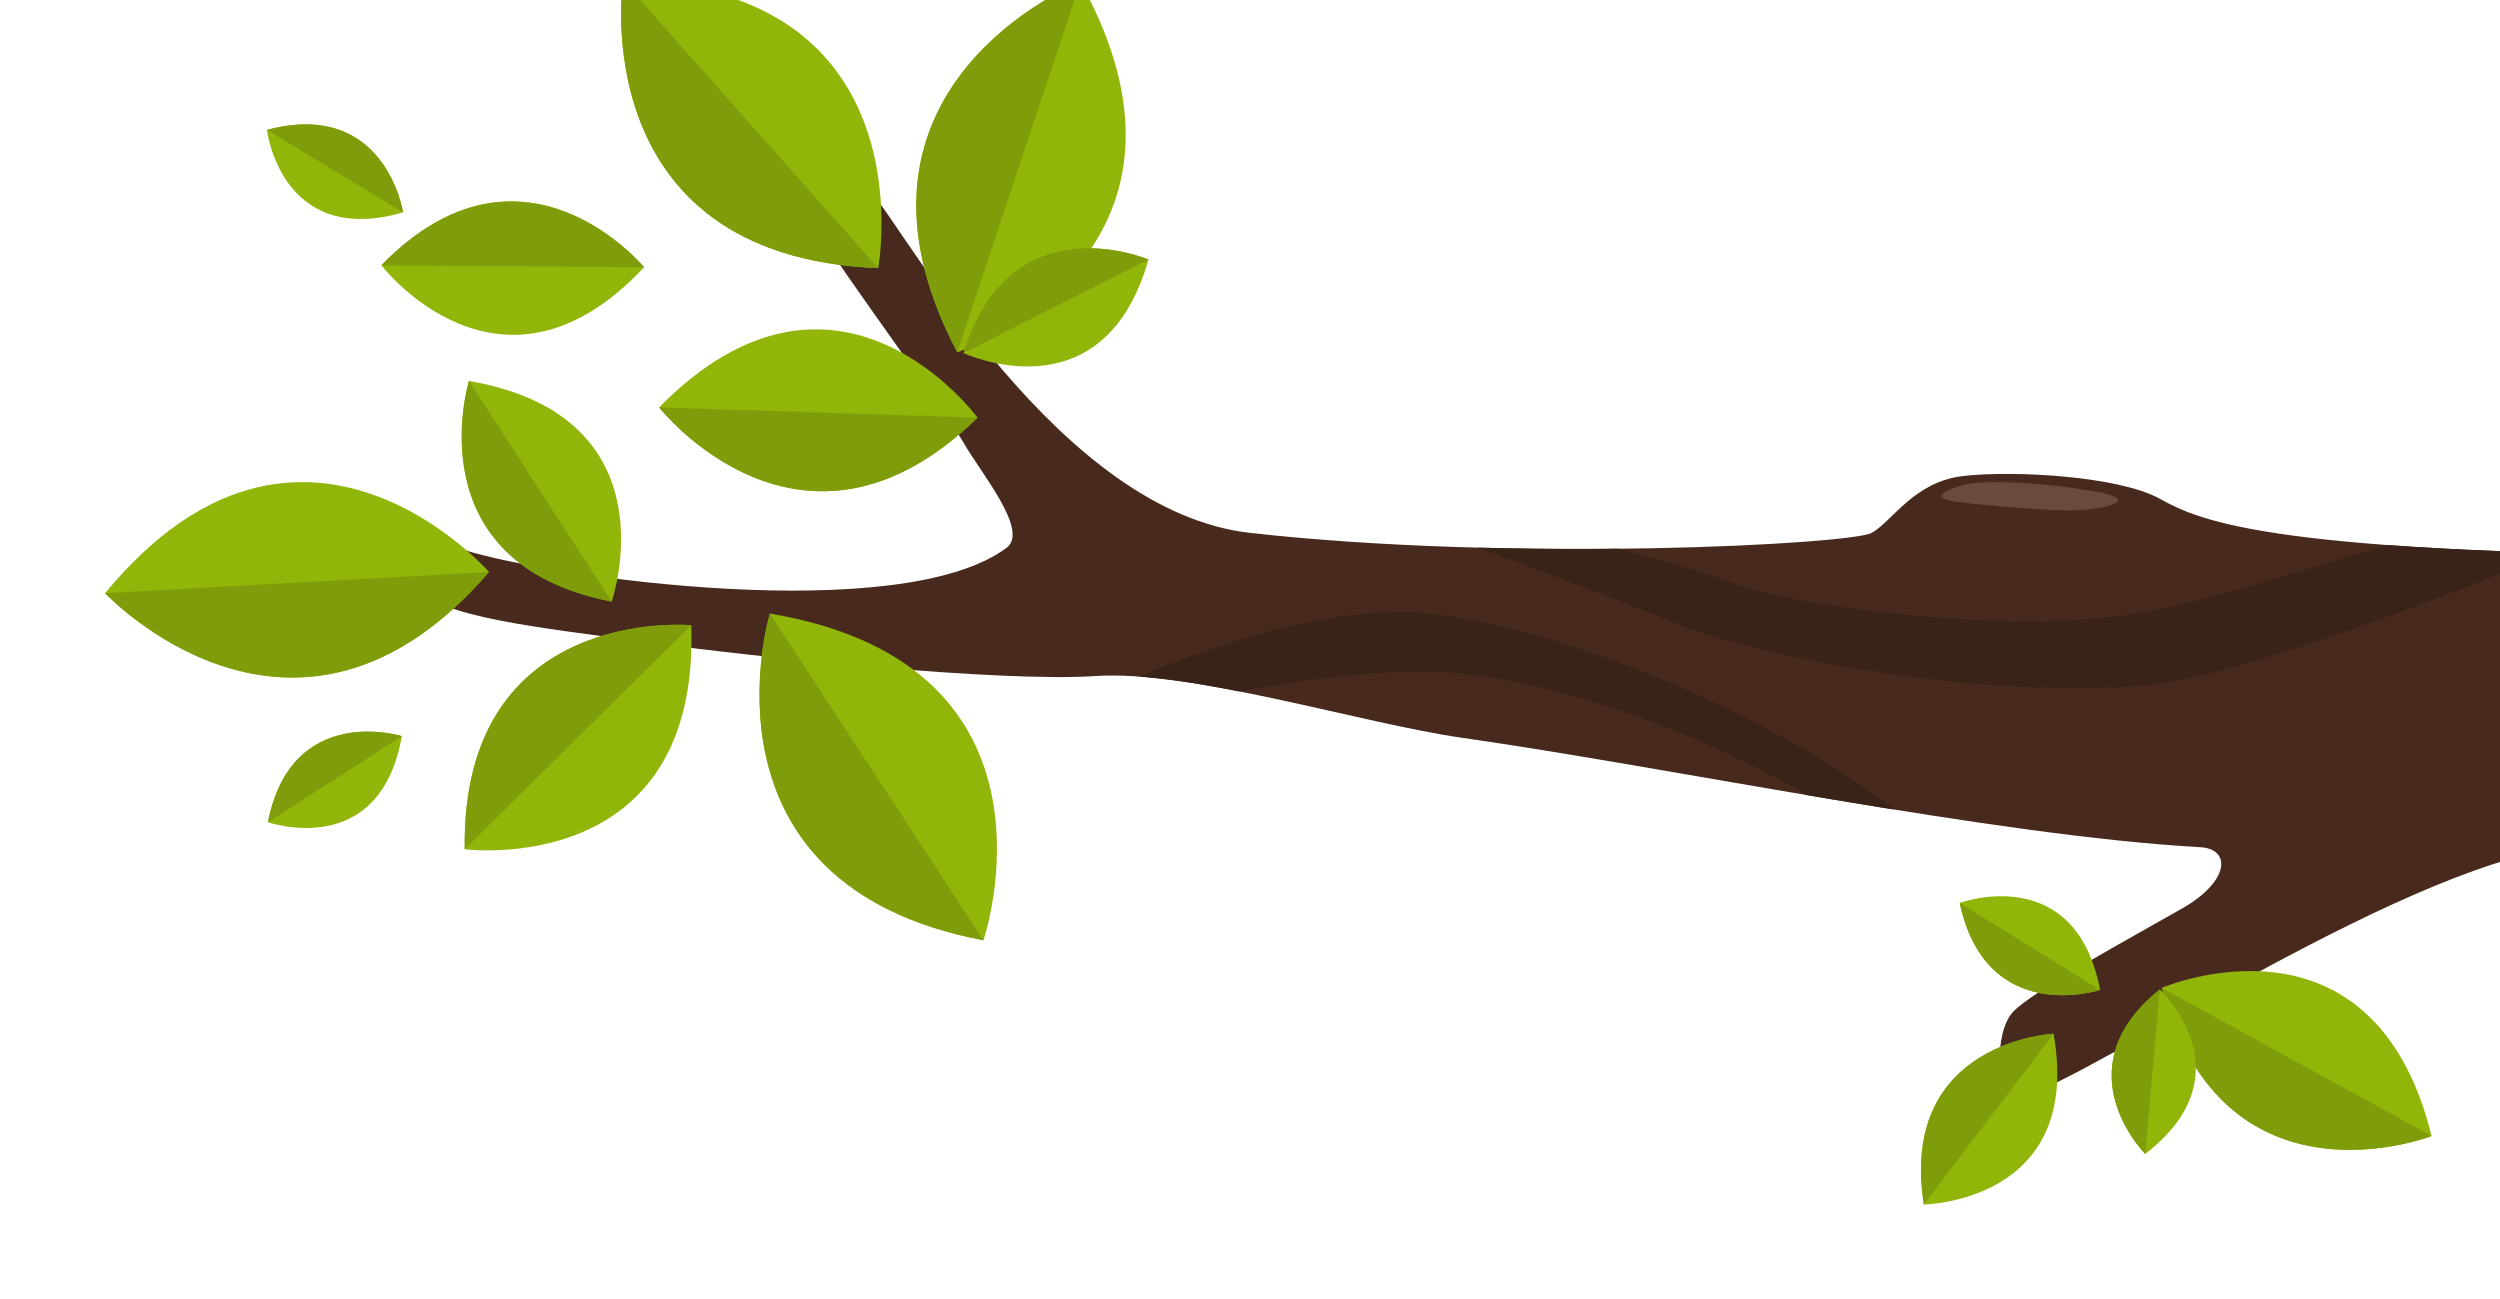 <svg id="Groupe_27" data-name="Groupe 27" xmlns="http://www.w3.org/2000/svg" xmlns:xlink="http://www.w3.org/1999/xlink" width="384.393" height="199.731" viewBox="0 0 384.393 199.731">
  <defs>
    <clipPath id="clip-path">
      <rect id="Rectangle_14" data-name="Rectangle 14" width="384.393" height="199.731" fill="none"/>
    </clipPath>
    <clipPath id="clip-path-2">
      <path id="Tracé_40" data-name="Tracé 40" d="M220.034,21.972c6.564,7.876,29.534,49.883,58.781,53.164,40.6,4.556,92.4,1.751,95.569,0s6.454-7.876,14.122-8.752,23.836,0,30.174,3.5c4.945,2.732,12.7,6.529,52.314,8.065V125.74c-26.35,8.185-64.55,33.841-73.092,35.895-4.668,1.124-4.789-9.619-1.8-12.824s18.541-11.649,26.018-15.921,7.507-9.248,2.7-9.427l.019,0c-31.593-1.756-81.2-12.208-113.452-16.819-15.446-2.208-41.744-10.479-56.335-9.49s-51.976-2.87-68.715-5.168-33-3.937-35.21-8.532c-.958-1.981-6.7-9.977,6.757-5.712s67.19,11.837,83.488-.3c3.531-2.632-3.939-11.487-6.562-16.08s-18.377-25.925-22.644-32.817-9.191-11.485-4.595-11.485c1.969,0,3.335-.543,4.771-.543,1.914,0,3.95.965,7.7,5.464" transform="translate(-149.087 -16.508)" fill="none"/>
    </clipPath>
  </defs>
  <g id="Groupe_21" data-name="Groupe 21" transform="translate(0 0)">
    <g id="Groupe_20" data-name="Groupe 20" clip-path="url(#clip-path)">
      <path id="Tracé_37" data-name="Tracé 37" d="M8.79,77.739C22.246,82,75.98,89.576,92.278,77.433c3.531-2.63-3.939-11.485-6.562-16.08S67.338,35.428,63.071,28.536s-9.189-11.485-4.595-11.485,5.908-2.955,12.471,4.923,29.534,49.881,58.781,53.164c40.6,4.555,92.4,1.75,95.569,0s6.453-7.876,14.12-8.752,23.838,0,30.174,3.5,17.291,8.753,93.988,8.753c15.335,0,31.688-.317,48.173-.954,3.918-.154.048-4.138-6.071-7.634s-14.131-8.369-16.575-10.993,6.676-4.071,9.847-1.149c6.435,5.929,37.116,18.6,56.33,17.318l0,0c49.91-3.78,93.489-10.738,103.981-21.095v98.014c-14.658-15.753-89.48-25.42-127.985-27.129-27.011-1.2-60.537-1.789-97.188-1.735-24.723,1.259-75.286,35.95-85.276,38.351-4.67,1.124-4.787-9.619-1.805-12.824s18.54-11.648,26.019-15.922,7.507-9.247,2.7-9.423l.021-.006c-31.593-1.756-81.2-12.206-113.452-16.817-15.446-2.21-41.742-10.477-56.335-9.492S53.982,94.28,37.243,91.983s-33-3.939-35.212-8.533c-.955-1.981-6.7-9.977,6.758-5.711" transform="translate(62.487 6.797)" fill="#472a1d"/>
    </g>
  </g>
  <g id="Groupe_23" data-name="Groupe 23" transform="translate(62.487 23.305)">
    <g id="Groupe_22" data-name="Groupe 22" clip-path="url(#clip-path-2)">
      <path id="Tracé_38" data-name="Tracé 38" d="M309.691,54.667c-13.9,0-34.873,9.72-54.578,13.064s-53.18-1.251-61.385-4.533-39.38-10.966-48.9-12.7-6.562,1.391-6.562,1.391,26.911,9.576,45.288,17.006,54.786,12.025,74.321,9.729,71.161-24.285,71.161-24.285Z" transform="translate(10.782 3.305)" fill="#392217"/>
      <path id="Tracé_39" data-name="Tracé 39" d="M334.258,94.747c-18.2-16.08-53.433-31.22-75.747-33.537S205,75.056,205,75.056l6.967,1.969s26.65-7.161,46.539-6.892c18.422.252,47.91,11.028,66.926,24.613Z" transform="translate(-101.375 9.825)" fill="#392217"/>
    </g>
  </g>
  <g id="Groupe_25" data-name="Groupe 25" transform="translate(0 0)">
    <g id="Groupe_24" data-name="Groupe 24" clip-path="url(#clip-path)">
      <path id="Tracé_41" data-name="Tracé 41" d="M351.6,14.732s2.151,18.1,20.931,12.681c0,0-2.719-17.535-20.931-12.681" transform="translate(-310.557 5.242)" fill="#91b508"/>
      <path id="Tracé_42" data-name="Tracé 42" d="M372.533,27.413S369.815,9.878,351.6,14.732Z" transform="translate(-310.557 5.242)" fill="#7f9d0a"/>
      <path id="Tracé_43" data-name="Tracé 43" d="M328.327,31.142s18.344,23.855,40.4.3c0,0-18.667-22.572-40.4-.3" transform="translate(-269.694 9.648)" fill="#91b508"/>
      <path id="Tracé_44" data-name="Tracé 44" d="M368.725,31.447s-18.667-22.572-40.4-.3Z" transform="translate(-269.695 9.648)" fill="#7f9d0a"/>
      <path id="Tracé_45" data-name="Tracé 45" d="M288.122,57.07s42.113-15,18.928-56.95c0,0-40.448,16.043-18.928,56.95" transform="translate(-140.934 -2.906)" fill="#91b508"/>
      <path id="Tracé_46" data-name="Tracé 46" d="M311.425.12S270.979,16.163,292.5,57.07Z" transform="translate(-145.309 -2.906)" fill="#7f9d0a"/>
      <path id="Tracé_47" data-name="Tracé 47" d="M279.614,41.958s21.48,10.1,28.434-14.38c0,0-21.241-9.083-28.434,14.38" transform="translate(-131.463 12.327)" fill="#91b508"/>
      <path id="Tracé_48" data-name="Tracé 48" d="M308.048,27.577s-21.241-9.083-28.434,14.38Z" transform="translate(-131.463 12.326)" fill="#7f9d0a"/>
      <path id="Tracé_49" data-name="Tracé 49" d="M345.085,47.259s-21.52-29.471-48.961-1.581c0,0,21.95,27.923,48.961,1.581" transform="translate(-194.784 16.963)" fill="#91b508"/>
      <path id="Tracé_50" data-name="Tracé 50" d="M296.124,41.216s21.951,27.923,48.961,1.581Z" transform="translate(-194.784 21.425)" fill="#7f9d0a"/>
      <path id="Tracé_51" data-name="Tracé 51" d="M344.933,44.205S352.894.895,305.686,0c0,0-6.244,42.4,39.248,44.205" transform="translate(-209.901 -2.977)" fill="#91b508"/>
      <path id="Tracé_52" data-name="Tracé 52" d="M306,0s-6.246,42.4,39.248,44.205Z" transform="translate(-210.216 -2.977)" fill="#7f9d0a"/>
      <path id="Tracé_53" data-name="Tracé 53" d="M208.386,49.671c-9.454-1.477-16.572-1.476-19.035-.82s-5.413,2-1.476,2.555,12.143,1.218,16.737,1.384,14.274-1.479,3.773-3.119" transform="translate(112.597 25.697)" fill="#694a3b"/>
      <path id="Tracé_54" data-name="Tracé 54" d="M351.724,86.456s17.209,6.015,20.582-13.238c0,0-16.946-5.255-20.582,13.238" transform="translate(-310.525 39.964)" fill="#91b508"/>
      <path id="Tracé_55" data-name="Tracé 55" d="M372.306,73.218s-16.948-5.257-20.582,13.238Z" transform="translate(-310.525 39.964)" fill="#7f9d0a"/>
      <path id="Tracé_56" data-name="Tracé 56" d="M353.612,72.578s9.849-28.436-21.95-33.916c0,0-8.6,28,21.95,33.916" transform="translate(-259.558 19.913)" fill="#91b508"/>
      <path id="Tracé_57" data-name="Tracé 57" d="M332.567,38.663s-8.6,28,21.95,33.916Z" transform="translate(-260.461 19.914)" fill="#7f9d0a"/>
      <path id="Tracé_58" data-name="Tracé 58" d="M328.685,111.357s14.434-42.311-32.84-50.23c0,0-12.579,41.655,32.84,50.23" transform="translate(-177.47 33.214)" fill="#91b508"/>
      <path id="Tracé_59" data-name="Tracé 59" d="M297.148,61.127s-12.579,41.656,32.84,50.23Z" transform="translate(-178.773 33.214)" fill="#7f9d0a"/>
      <path id="Tracé_60" data-name="Tracé 60" d="M323.755,96.728s36.192,4.655,34.83-34.449c0,0-35.368-3.276-34.83,34.449" transform="translate(-252.301 33.853)" fill="#91b508"/>
      <path id="Tracé_61" data-name="Tracé 61" d="M358.609,62.28S323.242,59,323.779,96.729Z" transform="translate(-252.327 33.854)" fill="#7f9d0a"/>
      <path id="Tracé_62" data-name="Tracé 62" d="M402.33,62.248s-28.976-33.158-59.023,3.259c0,0,29.329,31.254,59.023-3.259" transform="translate(-327.147 25.697)" fill="#91b508"/>
      <path id="Tracé_63" data-name="Tracé 63" d="M343.308,60.369s29.331,31.254,59.023-3.259Z" transform="translate(-327.15 30.836)" fill="#7f9d0a"/>
      <path id="Tracé_64" data-name="Tracé 64" d="M155.688,98.242s32.4-13.923,41.5,22.779c0,0-32,12.424-41.5-22.779" transform="translate(176.692 53.654)" fill="#91b508"/>
      <path id="Tracé_65" data-name="Tracé 65" d="M197.193,120.056s-32,12.424-41.5-22.779Z" transform="translate(176.69 54.617)" fill="#7f9d0a"/>
      <path id="Tracé_66" data-name="Tracé 66" d="M185.878,97.427s13.826,12.915-2.242,25.3c0,0-13-13.042,2.242-25.3" transform="translate(146.208 54.706)" fill="#91b508"/>
      <path id="Tracé_67" data-name="Tracé 67" d="M187.109,122.725s-13-13.039,2.242-25.3Z" transform="translate(142.737 54.705)" fill="#7f9d0a"/>
      <path id="Tracé_68" data-name="Tracé 68" d="M192.279,127.961s24.558-.333,19.941-26.256c0,0-23.878,1.17-19.941,26.256" transform="translate(103.528 57.239)" fill="#91b508"/>
      <path id="Tracé_69" data-name="Tracé 69" d="M212.583,101.7s-23.876,1.17-19.941,26.256Z" transform="translate(103.165 57.238)" fill="#7f9d0a"/>
      <path id="Tracé_70" data-name="Tracé 70" d="M187.707,89.453s17.753-6.539,21.587,13.381c0,0-17.5,5.747-21.587-13.381" transform="translate(113.614 49.377)" fill="#91b508"/>
      <path id="Tracé_71" data-name="Tracé 71" d="M209.294,102.452S191.8,108.2,187.707,89.071Z" transform="translate(113.614 49.759)" fill="#7f9d0a"/>
    </g>
  </g>
</svg>
